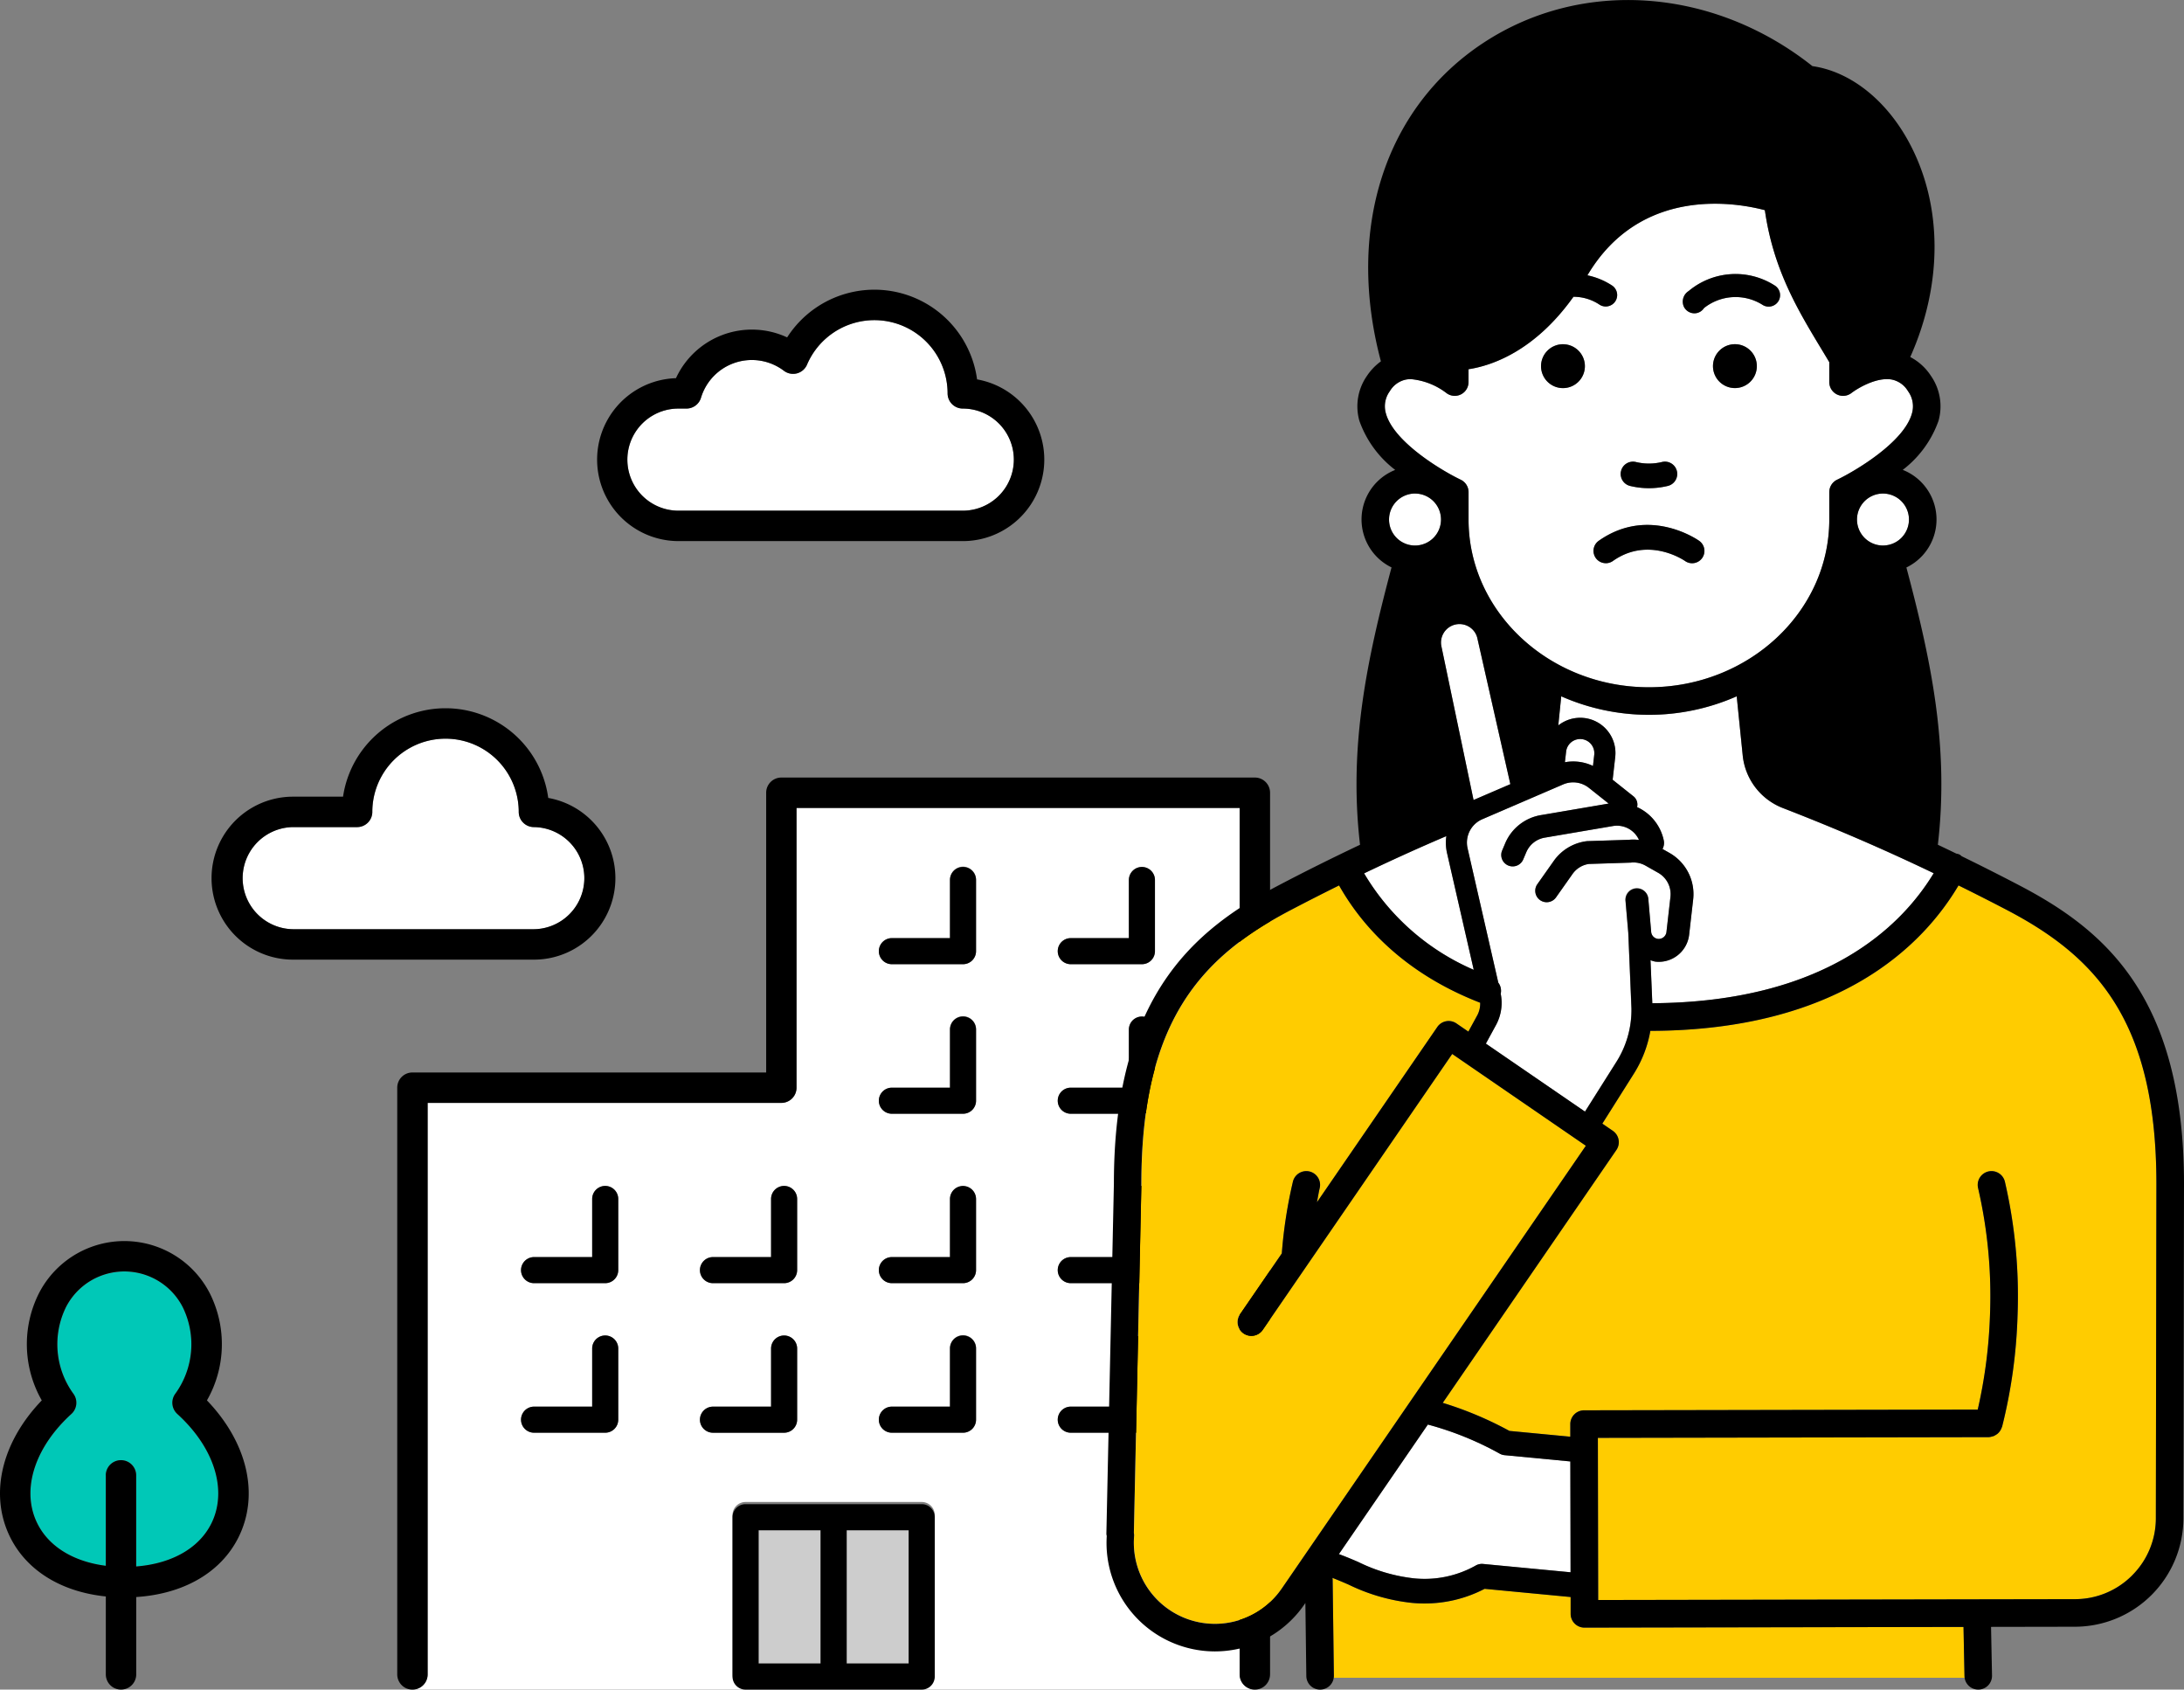 <svg xmlns="http://www.w3.org/2000/svg" width="258.985" height="200.303" viewBox="0 0 258.985 200.303">
  <rect x="0" y="0" width="258.985" height="200.303" fill="#808080" stroke="none"/>
  <g id="グループ_7879" data-name="グループ 7879" transform="translate(-403.994 -213.733)">
    <path id="パス_5084" data-name="パス 5084" d="M604.065,528.612V425.894H551.52v33.164a1.8,1.8,0,0,1-1.8,1.8H507.772v67.751a1.8,1.8,0,0,1-1.8,1.8h99.9A1.8,1.8,0,0,1,604.065,528.612Zm-62.456-49.471h6.89V472.25a1.545,1.545,0,0,1,3.091,0v8.436a1.546,1.546,0,0,1-1.546,1.546h-8.435a1.545,1.545,0,1,1,0-3.091Zm-11.233,19.276a1.546,1.546,0,0,1-1.546,1.545h-8.436a1.545,1.545,0,0,1,0-3.091h6.891v-6.89a1.545,1.545,0,1,1,3.091,0Zm0-17.731a1.546,1.546,0,0,1-1.546,1.546h-8.436a1.545,1.545,0,0,1,0-3.091h6.891V472.25a1.545,1.545,0,0,1,3.091,0Zm9.688,17.731a1.545,1.545,0,0,1,1.546-1.546h6.89v-6.89a1.545,1.545,0,1,1,3.091,0v8.436a1.546,1.546,0,0,1-1.546,1.545h-8.435A1.546,1.546,0,0,1,540.063,498.417Zm27.845,30.2a1.545,1.545,0,0,1-1.545,1.545H545.474a1.545,1.545,0,0,1-1.546-1.545v-18.9a1.545,1.545,0,0,1,1.546-1.545h20.889a1.545,1.545,0,0,1,1.545,1.545Zm4.9-30.2a1.546,1.546,0,0,1-1.545,1.545h-8.436a1.545,1.545,0,0,1,0-3.091h6.89v-6.89a1.546,1.546,0,1,1,3.091,0Zm0-17.731a1.546,1.546,0,0,1-1.545,1.546h-8.436a1.545,1.545,0,0,1,0-3.091h6.89V472.25a1.546,1.546,0,0,1,3.091,0Zm0-20.082a1.545,1.545,0,0,1-1.545,1.545h-8.436a1.545,1.545,0,0,1,0-3.091h6.89v-6.89a1.546,1.546,0,1,1,3.091,0Zm0-17.731a1.545,1.545,0,0,1-1.545,1.545h-8.436a1.545,1.545,0,0,1,0-3.091h6.89v-6.89a1.546,1.546,0,1,1,3.091,0Zm21.215,55.544a1.546,1.546,0,0,1-1.546,1.545h-8.435a1.545,1.545,0,1,1,0-3.091h6.89v-6.89a1.545,1.545,0,1,1,3.091,0Zm0-17.731a1.546,1.546,0,0,1-1.546,1.546h-8.435a1.545,1.545,0,1,1,0-3.091h6.89V472.25a1.545,1.545,0,0,1,3.091,0Zm0-20.082a1.545,1.545,0,0,1-1.546,1.545h-8.435a1.545,1.545,0,1,1,0-3.091h6.89v-6.89a1.545,1.545,0,1,1,3.091,0Zm0-17.731a1.545,1.545,0,0,1-1.546,1.545h-8.435a1.545,1.545,0,1,1,0-3.091h6.89v-6.89a1.545,1.545,0,1,1,3.091,0Z" transform="translate(-53.069 -116.379)" fill="#fff"/>
    <path id="パス_5085" data-name="パス 5085" d="M424.063,564.649v10.807c4.531-.357,7.921-2.444,9.2-5.745,1.483-3.833-.173-8.559-4.321-12.333a1.8,1.8,0,0,1-.266-2.364,9.974,9.974,0,0,0,.9-10.317,7.779,7.779,0,0,0-13.831,0,9.974,9.974,0,0,0,.9,10.317,1.8,1.8,0,0,1-.266,2.364c-4.148,3.774-5.8,8.5-4.321,12.333,1.2,3.106,4.273,5.137,8.405,5.665V564.649a1.8,1.8,0,0,1,3.606,0Z" transform="translate(-3.915 -176.011)" fill="#00c8b7"/>
    <path id="パス_5086" data-name="パス 5086" d="M498.451,419.251a1.8,1.8,0,0,1-1.8-1.8,8.682,8.682,0,0,0-17.364,0,1.8,1.8,0,0,1-1.8,1.8h-7.6a6.054,6.054,0,0,0,0,12.107h28.574a6.054,6.054,0,0,0,0-12.107Z" transform="translate(-31.136 -107.465)" fill="#fff"/>
    <path id="パス_5087" data-name="パス 5087" d="M598.893,315.791a1.8,1.8,0,0,1-1.8-1.8,8.683,8.683,0,0,0-16.668-3.409,1.8,1.8,0,0,1-2.743.73,6.3,6.3,0,0,0-9.833,3.2,1.8,1.8,0,0,1-1.725,1.279h-.952a6.053,6.053,0,1,0,0,12.107h33.725a6.053,6.053,0,0,0,0-12.107Z" transform="translate(-80.727 -53.623)" fill="#fff"/>
    <g id="グループ_7856" data-name="グループ 7856" transform="translate(493.95 395.141)">
      <rect id="長方形_23436" data-name="長方形 23436" width="7.354" height="15.804" transform="translate(0)" fill="#cdcdcd"/>
      <rect id="長方形_23437" data-name="長方形 23437" width="7.354" height="15.804" transform="translate(10.445)" fill="#cdcdcd"/>
    </g>
    <path id="パス_5088" data-name="パス 5088" d="M607.554,597.992H586.665a1.545,1.545,0,0,0-1.546,1.545v18.9a1.545,1.545,0,0,0,1.546,1.545h20.889a1.545,1.545,0,0,0,1.545-1.545v-18.9A1.545,1.545,0,0,0,607.554,597.992Zm-11.99,18.895H588.21v-15.8h7.353Zm10.444,0h-7.353v-15.8h7.353Z" transform="translate(-94.26 -205.942)"/>
    <path id="パス_5089" data-name="パス 5089" d="M542.806,556.3a1.545,1.545,0,0,0-1.545,1.546v6.89H534.37a1.545,1.545,0,0,0,0,3.091h8.436a1.546,1.546,0,0,0,1.546-1.545v-8.436A1.545,1.545,0,0,0,542.806,556.3Z" transform="translate(-67.045 -184.245)"/>
    <path id="パス_5090" data-name="パス 5090" d="M542.806,519.331a1.545,1.545,0,0,0-1.545,1.545v6.891H534.37a1.545,1.545,0,0,0,0,3.091h8.436a1.546,1.546,0,0,0,1.546-1.546v-8.436A1.545,1.545,0,0,0,542.806,519.331Z" transform="translate(-67.045 -165.005)"/>
    <path id="パス_5091" data-name="パス 5091" d="M588.587,566.284v-8.436a1.545,1.545,0,1,0-3.091,0v6.89h-6.89a1.545,1.545,0,1,0,0,3.091h8.435A1.546,1.546,0,0,0,588.587,566.284Z" transform="translate(-90.066 -184.245)"/>
    <path id="パス_5092" data-name="パス 5092" d="M578.606,530.858h8.435a1.546,1.546,0,0,0,1.546-1.546v-8.436a1.545,1.545,0,0,0-3.091,0v6.891h-6.89a1.545,1.545,0,1,0,0,3.091Z" transform="translate(-90.066 -165.005)"/>
    <path id="パス_5093" data-name="パス 5093" d="M631.277,556.3a1.545,1.545,0,0,0-1.546,1.546v6.89h-6.89a1.545,1.545,0,0,0,0,3.091h8.436a1.545,1.545,0,0,0,1.545-1.545v-8.436A1.545,1.545,0,0,0,631.277,556.3Z" transform="translate(-113.087 -184.245)"/>
    <path id="パス_5094" data-name="パス 5094" d="M631.277,519.331a1.545,1.545,0,0,0-1.546,1.545v6.891h-6.89a1.545,1.545,0,0,0,0,3.091h8.436a1.546,1.546,0,0,0,1.545-1.546v-8.436A1.545,1.545,0,0,0,631.277,519.331Z" transform="translate(-113.087 -165.005)"/>
    <path id="パス_5095" data-name="パス 5095" d="M675.512,556.3a1.545,1.545,0,0,0-1.545,1.546v6.89h-6.89a1.545,1.545,0,1,0,0,3.091h8.435a1.546,1.546,0,0,0,1.546-1.545v-8.436A1.545,1.545,0,0,0,675.512,556.3Z" transform="translate(-136.108 -184.245)"/>
    <path id="パス_5096" data-name="パス 5096" d="M675.512,519.331a1.545,1.545,0,0,0-1.545,1.545v6.891h-6.89a1.545,1.545,0,1,0,0,3.091h8.435a1.546,1.546,0,0,0,1.546-1.546v-8.436A1.545,1.545,0,0,0,675.512,519.331Z" transform="translate(-136.108 -165.005)"/>
    <path id="パス_5097" data-name="パス 5097" d="M631.277,477.456A1.546,1.546,0,0,0,629.732,479v6.89h-6.89a1.545,1.545,0,0,0,0,3.091h8.436a1.545,1.545,0,0,0,1.545-1.545V479A1.546,1.546,0,0,0,631.277,477.456Z" transform="translate(-113.087 -143.213)"/>
    <path id="パス_5098" data-name="パス 5098" d="M631.277,440.485a1.546,1.546,0,0,0-1.546,1.546v6.89h-6.89a1.545,1.545,0,0,0,0,3.091h8.436a1.545,1.545,0,0,0,1.545-1.545v-8.436A1.546,1.546,0,0,0,631.277,440.485Z" transform="translate(-113.087 -123.972)"/>
    <path id="パス_5099" data-name="パス 5099" d="M675.512,477.456A1.546,1.546,0,0,0,673.967,479v6.89h-6.89a1.545,1.545,0,1,0,0,3.091h8.435a1.545,1.545,0,0,0,1.546-1.545V479A1.546,1.546,0,0,0,675.512,477.456Z" transform="translate(-136.108 -143.213)"/>
    <path id="パス_5100" data-name="パス 5100" d="M675.512,440.485a1.546,1.546,0,0,0-1.545,1.546v6.89h-6.89a1.545,1.545,0,1,0,0,3.091h8.435a1.545,1.545,0,0,0,1.546-1.545v-8.436A1.546,1.546,0,0,0,675.512,440.485Z" transform="translate(-136.108 -123.972)"/>
    <path id="パス_5101" data-name="パス 5101" d="M420.148,584.331v-9.171c6.092-.392,10.735-3.341,12.561-8.062,1.888-4.879.286-10.612-4.175-15.249a13.429,13.429,0,0,0,.319-12.735,11.385,11.385,0,0,0-20.224,0,13.43,13.43,0,0,0,.319,12.735c-4.461,4.637-6.062,10.37-4.175,15.249,1.746,4.514,6.068,7.406,11.769,7.994v9.239a1.8,1.8,0,0,0,3.606,0Zm-3.606-23.6v10.726c-4.132-.528-7.2-2.559-8.405-5.665-1.483-3.833.173-8.559,4.321-12.333a1.8,1.8,0,0,0,.266-2.364,9.974,9.974,0,0,1-.9-10.317,7.779,7.779,0,0,1,13.831,0,9.974,9.974,0,0,1-.9,10.317,1.8,1.8,0,0,0,.266,2.364c4.148,3.774,5.8,8.5,4.321,12.333-1.277,3.3-4.667,5.388-9.2,5.745V560.736a1.8,1.8,0,0,0-3.606,0Z" transform="translate(0 -172.098)"/>
    <path id="パス_5102" data-name="パス 5102" d="M605.714,524.7V420.177a1.8,1.8,0,0,0-1.8-1.8H547.76a1.8,1.8,0,0,0-1.8,1.8v33.164H504.012a1.8,1.8,0,0,0-1.8,1.8V524.7a1.8,1.8,0,0,0,3.606,0V456.948H547.76a1.8,1.8,0,0,0,1.8-1.8V421.98h52.545V524.7a1.8,1.8,0,0,0,3.606,0Z" transform="translate(-51.112 -112.465)"/>
    <path id="パス_5103" data-name="パス 5103" d="M596.672,308.42a12.29,12.29,0,0,0-22.523-4.979,9.919,9.919,0,0,0-13.184,4.835,9.66,9.66,0,0,0,.29,19.315H594.98a9.66,9.66,0,0,0,1.692-19.171Zm-1.692,15.565H561.254a6.053,6.053,0,1,1,0-12.107h.952a1.8,1.8,0,0,0,1.725-1.279,6.3,6.3,0,0,1,9.833-3.2,1.8,1.8,0,0,0,2.743-.73,8.683,8.683,0,0,1,16.668,3.409,1.8,1.8,0,0,0,1.8,1.8,6.053,6.053,0,0,1,0,12.107Z" transform="translate(-76.813 -49.71)"/>
    <path id="パス_5104" data-name="パス 5104" d="M496.229,411.88a12.29,12.29,0,0,0-24.334-.149h-5.932a9.66,9.66,0,1,0,0,19.32h28.574a9.66,9.66,0,0,0,1.692-19.17Zm-1.692,15.564H465.964a6.054,6.054,0,0,1,0-12.107h7.6a1.8,1.8,0,0,0,1.8-1.8,8.682,8.682,0,0,1,17.364,0,1.8,1.8,0,0,0,1.8,1.8,6.054,6.054,0,0,1,0,12.107Z" transform="translate(-27.223 -103.552)"/>
    <g id="グループ_7882" data-name="グループ 7882" transform="translate(-671.578 11.38)">
      <g id="塗り" transform="translate(1210.033 204.489)">
        <path id="パス_5183" data-name="パス 5183" d="M1369.478,405.4c-7.363-3.528-13.273-5.935-17.876-7.721a7.507,7.507,0,0,1-4.776-6.273l-.708-6.976a25.78,25.78,0,0,1-20.808,0l-.35,3.451s0,0,0,0a4.179,4.179,0,0,1,6.752,3.746l-.307,2.693,2.467,1.963a1.246,1.246,0,0,1,.431,1.279,5.593,5.593,0,0,1,3.172,3.986,1.487,1.487,0,0,1-.156.98l.818.463a5.606,5.606,0,0,1,2.815,5.53l-.475,4.171a3.629,3.629,0,0,1-3.6,3.214,3.712,3.712,0,0,1-.411-.024,3.447,3.447,0,0,1-.571-.169l.214,5.1C1356.6,420.687,1365.647,411.725,1369.478,405.4Z" transform="translate(-1274.639 -304.012)" fill="#fff"/>
        <path id="パス_5184" data-name="パス 5184" d="M1406.178,331.4a3.081,3.081,0,1,0,3.082,3.08A3.085,3.085,0,0,0,1406.178,331.4Z" transform="translate(-1317.349 -275.027)" fill="#fff"/>
        <path id="パス_5185" data-name="パス 5185" d="M1330.183,397.416a1.678,1.678,0,0,0-3.334-.381l-.147,1.284a5.471,5.471,0,0,1,3.328.438Z" transform="translate(-1275.592 -310.091)" fill="#fff"/>
        <path id="パス_5186" data-name="パス 5186" d="M1340.726,620.734l-44.953.081h0a1.632,1.632,0,0,1-1.634-1.632l0-1.994-10.2-.973a15.353,15.353,0,0,1-7.147,1.736c-.485,0-.986-.021-1.5-.072a22.515,22.515,0,0,1-7.483-2.163c-.646-.282-1.275-.552-1.923-.8a1.241,1.241,0,0,1,.029.133l.148,11.46a1.52,1.52,0,0,1-.047.25h74.876a1.532,1.532,0,0,1-.042-.2Z" transform="translate(-1242.345 -429.998)" fill="#fc0"/>
        <path id="パス_5187" data-name="パス 5187" d="M1321.114,419.459a1.352,1.352,0,0,1,1.466,1.233l.342,3.956a.912.912,0,0,0,.8.828.924.924,0,0,0,1.01-.8l.475-4.171a2.9,2.9,0,0,0-1.458-2.863l-1.495-.847a2.9,2.9,0,0,0-1.766-.358l-4.966.159a2.877,2.877,0,0,0-1.933,1.2l-1.949,2.76a1.356,1.356,0,0,1-2.216-1.564l1.949-2.76a5.628,5.628,0,0,1,3.951-2.343l4.965-.159a5.07,5.07,0,0,1,1.191.02,2.866,2.866,0,0,0-3.054-1.658l-8.123,1.384a2.9,2.9,0,0,0-2.193,1.735l-.359.846a1.356,1.356,0,0,1-2.5-1.059l.358-.846a5.6,5.6,0,0,1,4.236-3.348l8.035-1.37-2.336-1.856a3.006,3.006,0,0,0-3.069-.409l-9.578,4.123a3.016,3.016,0,0,0-1.747,3.441l3.645,15.935a1.6,1.6,0,0,1,.285,1.314,5.5,5.5,0,0,1-.56,3.711l-1.2,2.2,11.748,8.065,3.726-5.9a11.513,11.513,0,0,0,1.784-6.334l-.377-8.982-.33-3.813A1.354,1.354,0,0,1,1321.114,419.459Z" transform="translate(-1261.588 -316.308)" fill="#fff"/>
        <path id="パス_5188" data-name="パス 5188" d="M1297.582,365.827a2.189,2.189,0,0,0-3.232,2.4l3.8,18.162c.016-.007.03-.018.047-.025l4.316-1.858-3.929-17.371A2.162,2.162,0,0,0,1297.582,365.827Z" transform="translate(-1257.874 -293.68)" fill="#fff"/>
        <path id="パス_5189" data-name="パス 5189" d="M1287.185,436.828l-3.169-13.853a5.506,5.506,0,0,1-.079-2c-3.267,1.393-6.5,2.855-9.752,4.415A27.974,27.974,0,0,0,1287.185,436.828Z" transform="translate(-1246.885 -323.991)" fill="#fff"/>
        <path id="パス_5190" data-name="パス 5190" d="M1251.725,453.849l-22.447,32.677a1.634,1.634,0,1,1-2.692-1.851l4.932-7.181a55.426,55.426,0,0,1,1.317-8.507,1.634,1.634,0,1,1,3.177.766c-.131.54-.214,1.12-.327,1.676l14.272-20.778a1.631,1.631,0,0,1,2.271-.422l1.413.969,1.079-1.974a2.991,2.991,0,0,0,.322-1.447c-9.246-3.587-14.166-9.352-16.733-13.908-1.886.934-3.792,1.9-5.744,2.925-10.623,5.564-17.7,13.215-17.7,32.462l-.888,41.366a1.5,1.5,0,0,1,.034.309,9.612,9.612,0,0,0,17.5,6.3l36.064-52.5Z" transform="translate(-1213.974 -331.038)" fill="#fc0"/>
        <path id="パス_5191" data-name="パス 5191" d="M1288.613,288.337a1.632,1.632,0,0,1,.929,1.475v3.246c0,10.964,9.6,19.885,21.388,19.885s21.387-8.921,21.387-19.885v-3.246a1.635,1.635,0,0,1,.929-1.475c2.151-1.03,7.935-4.448,8.872-7.856a3.025,3.025,0,0,0-.464-2.636,2.906,2.906,0,0,0-1.968-1.389c-1.792-.292-4.006,1.044-4.725,1.592a1.634,1.634,0,0,1-2.644-1.285V274.4c-.311-.522-.625-1.041-.939-1.562-2.8-4.645-5.7-9.441-6.7-16.455-3.373-.893-14.729-2.93-21.042,7.723a8.507,8.507,0,0,1,2.909,1.2,1.356,1.356,0,0,1-1.474,2.277,5.549,5.549,0,0,0-3.09-.934c-4.667,6.545-9.815,8.194-12.442,8.589v1.523a1.633,1.633,0,0,1-2.635,1.291,8.153,8.153,0,0,0-4.2-1.639,3.253,3.253,0,0,0-.53.042,2.9,2.9,0,0,0-1.969,1.389,3.019,3.019,0,0,0-.462,2.636C1280.682,283.9,1286.464,287.312,1288.613,288.337Zm32.511-10.858a2.6,2.6,0,1,1,2.6-2.6A2.6,2.6,0,0,1,1321.124,277.48Zm-5.492-11.5a8.644,8.644,0,0,1,10.206-.668,1.356,1.356,0,1,1-1.475,2.275,6.013,6.013,0,0,0-6.906.407,1.353,1.353,0,0,1-.951.608,1.447,1.447,0,0,1-.186.012,1.389,1.389,0,0,1-1.259-.8A1.479,1.479,0,0,1,1315.632,265.976Zm-7.988,21.345a1.459,1.459,0,0,1,1.76-1.078,6.548,6.548,0,0,0,3.051,0,1.46,1.46,0,1,1,.68,2.839,9.494,9.494,0,0,1-4.412,0A1.461,1.461,0,0,1,1307.644,287.321Zm-2.676,8.269c5.9-4.164,11.683-.171,11.923,0a1.459,1.459,0,0,1-1.678,2.388c-.184-.127-4.379-2.957-8.558,0a1.461,1.461,0,0,1-1.687-2.385Zm-4.233-23.317a2.6,2.6,0,1,1-2.6,2.6A2.6,2.6,0,0,1,1300.734,272.273Z" transform="translate(-1249.855 -233.605)" fill="#fff"/>
        <path id="パス_5192" data-name="パス 5192" d="M1283.788,337.561a3.081,3.081,0,1,0-3.081-3.081A3.085,3.085,0,0,0,1283.788,337.561Z" transform="translate(-1250.45 -275.027)" fill="#fff"/>
        <path id="パス_5193" data-name="パス 5193" d="M1287.24,578.461a1.459,1.459,0,0,1-.574-.179,37.418,37.418,0,0,0-8.523-3.451l-10.549,15.358c.807.3,1.576.62,2.312.942a19.858,19.858,0,0,0,6.593,1.933,12.384,12.384,0,0,0,7.253-1.481,1.5,1.5,0,0,1,.933-.228l10.382.99-.026-13.14Z" transform="translate(-1243.283 -408.088)" fill="#fff"/>
        <path id="パス_5194" data-name="パス 5194" d="M1376.522,515.651a9.557,9.557,0,0,0,2.8-6.8v-.006l.065-39.592c0-19.243-7.078-26.894-17.7-32.459-2.019-1.057-3.919-2.013-5.765-2.927-4.159,7.024-14.067,17.186-36.545,17.24a13.947,13.947,0,0,1-1.915,5.014l-3.776,5.984,1.242.853a1.632,1.632,0,0,1,.422,2.273l-20.59,29.976a42.377,42.377,0,0,1,7.906,3.326l7.219.688,0-1.491a1.635,1.635,0,0,1,1.631-1.638l46.683-.085a58.814,58.814,0,0,0,1.455-11.225,56.865,56.865,0,0,0-1.411-15.03,1.634,1.634,0,1,1,3.177-.768,60.208,60.208,0,0,1,1.5,15.909,61.4,61.4,0,0,1-1.829,13.137c-.01.04-.037.072-.05.112a1.486,1.486,0,0,1-.122.273,1.565,1.565,0,0,1-.144.217,1.908,1.908,0,0,1-.724.532c-.04.014-.082.014-.122.024a1.55,1.55,0,0,1-.418.086l-46.356.084.037,19.223,44.871-.081c.007,0,.014,0,.02,0s.015,0,.023,0l11.628-.02A9.551,9.551,0,0,0,1376.522,515.651Z" transform="translate(-1258.132 -331.035)" fill="#fc0"/>
        <g id="グループ_7880" data-name="グループ 7880" transform="translate(28.642 0)">
          <path id="パス_5195" data-name="パス 5195" d="M1327.006,228.516c.788,7.125,3.576,11.742,6.528,16.634.4.653.788,1.3,1.175,1.964a.584.584,0,0,1,.082.3v1.558l1.44-.593c.6-.247,1.049-.387,1.077-.4a7.582,7.582,0,0,1,1.631-.3l.6-.045.261-.545c3.941-8.252,4.019-17.348.206-24.331-2.477-4.541-6.273-7.474-10.153-7.844a.588.588,0,0,1-.32-.131c-11.22-9.128-25.669-10.263-36.812-2.892-10.89,7.2-15.1,20.3-11.253,35.016l.218.838.864-.061a7.716,7.716,0,0,1,3.56.674l1.454.623v-1.807a.585.585,0,0,1,.185-.43.622.622,0,0,1,.446-.161c.31.019,7.628.333,13.7-10.045,8.18-13.984,24.043-8.751,24.716-8.522A.6.6,0,0,1,1327.006,228.516Z" transform="translate(-1278.747 -207.063)"/>
          <path id="パス_5196" data-name="パス 5196" d="M1391.891,348.269l-.191-.72-.744-.052a5.258,5.258,0,0,1-2.744-.991l-1.26-.924-.369,1.521a22.094,22.094,0,0,1-10.057,13.591l-.6.375.973,8.878a5.293,5.293,0,0,0,3.367,4.423c3.126,1.213,7.978,3.144,13.994,5.9l1.33.609.143-1.457C1396.824,368.076,1394.433,357.811,1391.891,348.269Z" transform="translate(-1331.137 -282.779)"/>
          <path id="パス_5197" data-name="パス 5197" d="M1309.285,370.259,1306.827,368l4.285,18.953,1.151-3.74a5.169,5.169,0,0,0,.211-1.013l.817-8.038.159-.842-.6-.374A23.535,23.535,0,0,1,1309.285,370.259Z" transform="translate(-1293.369 -295.034)"/>
          <path id="パス_5198" data-name="パス 5198" d="M1286.16,353.317a3.689,3.689,0,0,1,1.122-.1l1.788.083-.808-1.6a21.092,21.092,0,0,1-1.695-4.562l-.366-1.511-1.259.912a5.285,5.285,0,0,1-2.748.982l-.745.05-.194.721c-2.544,9.543-4.935,19.809-3.837,31.159l.142,1.457,1.33-.608c2.695-1.235,5.253-2.353,7.823-3.421l.8-.331-3.957-18.891A3.606,3.606,0,0,1,1286.16,353.317Z" transform="translate(-1277.145 -282.805)"/>
        </g>
      </g>
      <g id="線" transform="translate(1206.765 202.354)">
        <g id="グループ_7881" data-name="グループ 7881">
          <path id="パス_5199" data-name="パス 5199" d="M1335.631,344.151a1.457,1.457,0,0,0,.841-.268c4.179-2.953,8.375-.124,8.558,0a1.459,1.459,0,0,0,1.678-2.388c-.24-.171-6.026-4.163-11.923,0a1.461,1.461,0,0,0,.846,2.653Z" transform="translate(-1276.405 -277.379)"/>
          <path id="パス_5200" data-name="パス 5200" d="M1323.053,297.556a2.6,2.6,0,1,0-2.6-2.6A2.6,2.6,0,0,0,1323.053,297.556Z" transform="translate(-1268.905 -251.546)"/>
          <path id="パス_5201" data-name="パス 5201" d="M1368.026,292.349a2.6,2.6,0,1,0,2.6,2.6A2.6,2.6,0,0,0,1368.026,292.349Z" transform="translate(-1293.488 -251.546)"/>
          <path id="パス_5202" data-name="パス 5202" d="M1342.463,325.951a9.493,9.493,0,0,0,4.411,0,1.46,1.46,0,1,0-.68-2.839,6.548,6.548,0,0,1-3.051,0,1.46,1.46,0,1,0-.68,2.839Z" transform="translate(-1280.326 -268.338)"/>
          <path id="パス_5203" data-name="パス 5203" d="M1358.9,278.628a1.439,1.439,0,0,0,.185-.012,1.353,1.353,0,0,0,.951-.608,6.013,6.013,0,0,1,6.907-.407,1.356,1.356,0,1,0,1.475-2.275,8.644,8.644,0,0,0-10.206.668,1.479,1.479,0,0,0-.57,1.831A1.39,1.39,0,0,0,1358.9,278.628Z" transform="translate(-1289.166 -241.487)"/>
          <path id="パス_5204" data-name="パス 5204" d="M1334.557,342.709c0-22.118-9.349-30.065-19.453-35.358-2.438-1.277-4.721-2.422-6.912-3.494a1.611,1.611,0,0,0-.253-.2,1.544,1.544,0,0,0-.379-.108c-.749-.364-1.471-.709-2.191-1.05,1.36-11.691-.816-21.9-3.731-32.87a6.32,6.32,0,0,0-.433-11.572,12.592,12.592,0,0,0,4.242-5.819,6.32,6.32,0,0,0-.894-5.318,6.491,6.491,0,0,0-2.458-2.241c3.88-8.68,3.868-18.1-.2-25.553-2.729-5-6.959-8.3-11.4-8.934-11.76-9.33-27.4-10.439-39.071-2.723-11.687,7.734-16.262,22.123-12.1,37.721a6.8,6.8,0,0,0-1.66,1.73,6.32,6.32,0,0,0-.894,5.318,12.615,12.615,0,0,0,4.249,5.824,6.319,6.319,0,0,0-.435,11.558c-2.918,10.974-5.1,21.186-3.735,32.881-3.187,1.512-6.4,3.1-9.735,4.853-10.1,5.292-19.453,13.239-19.453,35.324l-.892,41.527a1.5,1.5,0,0,0,.044.243,12.863,12.863,0,0,0,12.81,13.681,13.048,13.048,0,0,0,2.381-.22,12.8,12.8,0,0,0,8.263-5.373l.1-.148.112,8.659a1.633,1.633,0,0,0,1.634,1.613h.021a1.634,1.634,0,0,0,1.613-1.656l-.149-11.46a1.3,1.3,0,0,0-.029-.133c.648.251,1.277.52,1.923.8a22.514,22.514,0,0,0,7.483,2.163c.517.05,1.018.072,1.5.072a15.353,15.353,0,0,0,7.147-1.736l10.2.973,0,1.994a1.633,1.633,0,0,0,1.634,1.632h0l44.952-.081.117,5.829a1.633,1.633,0,0,0,1.633,1.6h.033a1.635,1.635,0,0,0,1.6-1.667l-.115-5.769,9.957-.018a12.877,12.877,0,0,0,12.854-12.9v0Zm-63.047-21.425-.214-5.1a3.438,3.438,0,0,0,.571.169,3.7,3.7,0,0,0,.411.024,3.629,3.629,0,0,0,3.6-3.214l.475-4.171a5.606,5.606,0,0,0-2.815-5.53l-.818-.463a1.487,1.487,0,0,0,.156-.98,5.593,5.593,0,0,0-3.172-3.986,1.246,1.246,0,0,0-.431-1.279l-2.467-1.963.306-2.693a4.179,4.179,0,0,0-6.752-3.746s0,0,0,0l.35-3.451a25.78,25.78,0,0,0,20.808,0l.708,6.976a7.506,7.506,0,0,0,4.776,6.273c4.6,1.786,10.514,4.193,17.876,7.721C1301.041,312.2,1291.993,321.164,1271.511,321.284Zm-19.737,4.79,1.2-2.2a5.5,5.5,0,0,0,.56-3.711,1.6,1.6,0,0,0-.285-1.314l-3.645-15.935a3.016,3.016,0,0,1,1.747-3.441l9.578-4.123a3.007,3.007,0,0,1,3.069.409l2.336,1.856-8.035,1.37a5.6,5.6,0,0,0-4.236,3.348l-.358.846a1.356,1.356,0,1,0,2.5,1.059l.359-.846a2.9,2.9,0,0,1,2.193-1.735l8.123-1.384a2.866,2.866,0,0,1,3.054,1.658,5.069,5.069,0,0,0-1.191-.02l-4.965.159a5.628,5.628,0,0,0-3.951,2.343l-1.949,2.76a1.356,1.356,0,0,0,2.216,1.564l1.949-2.76a2.877,2.877,0,0,1,1.933-1.2l4.966-.159a2.9,2.9,0,0,1,1.766.358l1.495.847a2.9,2.9,0,0,1,1.458,2.863l-.475,4.171a.924.924,0,0,1-1.01.8.912.912,0,0,1-.8-.828l-.342-3.956a1.356,1.356,0,0,0-2.7.234l.33,3.813.377,8.982a11.513,11.513,0,0,1-1.784,6.334l-3.726,5.9Zm-4.689-24.6a5.507,5.507,0,0,0,.079,2l3.169,13.853a27.974,27.974,0,0,1-13-11.435C1240.584,304.332,1243.817,302.87,1247.084,301.476Zm17.387-8.32a5.47,5.47,0,0,0-3.328-.438l.147-1.284a1.678,1.678,0,0,1,3.334.381Zm-6.9-9.77-.829,8.165a4.251,4.251,0,0,1-.171.812l-2.686-11.882a24.575,24.575,0,0,0,3.715,2.81C1257.6,283.325,1257.577,283.352,1257.573,283.387Zm-7.831-6.751a2.162,2.162,0,0,1,1.006,1.311l3.929,17.371-4.316,1.858c-.017.007-.031.019-.047.025l-3.8-18.162a2.189,2.189,0,0,1,3.232-2.4Zm52.487,24.393c-5.6-2.563-10.269-4.453-14.052-5.921a4.258,4.258,0,0,1-2.707-3.556l-.829-8.165a.931.931,0,0,0-.03-.095,23.262,23.262,0,0,0,10.524-14.234,6.278,6.278,0,0,0,3.285,1.19C1301.184,280.62,1303.269,290.262,1302.229,301.029Zm-3.367-34a3.081,3.081,0,1,1,3.082-3.081A3.085,3.085,0,0,1,1298.862,267.024Zm-45.633-56.832c10.754-7.116,24.718-6,35.577,2.832a1.634,1.634,0,0,0,.876.36c3.536.338,7.028,3.069,9.34,7.306,3.689,6.761,3.564,15.432-.233,23.381a8.571,8.571,0,0,0-1.855.337c-.016.005-.513.158-1.173.43a1.626,1.626,0,0,0-.226-.829c-.389-.661-.784-1.316-1.181-1.973-2.89-4.79-5.619-9.312-6.383-16.208a1.636,1.636,0,0,0-1.085-1.362c-.171-.059-17.288-5.846-25.96,8.98-5.691,9.729-12.483,9.545-12.735,9.53a1.681,1.681,0,0,0-1.222.44,1.632,1.632,0,0,0-.515,1.192v.225a8.815,8.815,0,0,0-4.045-.755C1238.677,229.791,1242.662,217.183,1253.229,210.192Zm-12.848,38.538a2.9,2.9,0,0,1,1.97-1.389,3.248,3.248,0,0,1,.53-.042,8.153,8.153,0,0,1,4.2,1.639,1.633,1.633,0,0,0,2.635-1.291v-1.523c2.627-.4,7.776-2.044,12.443-8.589a5.549,5.549,0,0,1,3.09.934,1.356,1.356,0,0,0,1.474-2.277,8.506,8.506,0,0,0-2.909-1.2c6.313-10.652,17.67-8.615,21.042-7.723,1,7.014,3.894,11.81,6.7,16.455.314.52.628,1.04.939,1.562v2.361a1.634,1.634,0,0,0,2.644,1.285c.719-.548,2.933-1.883,4.725-1.592a2.906,2.906,0,0,1,1.968,1.389,3.025,3.025,0,0,1,.464,2.636c-.937,3.408-6.721,6.827-8.872,7.856a1.634,1.634,0,0,0-.929,1.475v3.246c0,10.964-9.595,19.885-21.388,19.885s-21.388-8.921-21.388-19.885V260.7a1.632,1.632,0,0,0-.929-1.475c-2.149-1.026-7.931-4.435-8.872-7.856A3.02,3.02,0,0,1,1240.381,248.73Zm2.99,12.133a3.081,3.081,0,1,1-3.081,3.08A3.085,3.085,0,0,1,1243.371,260.862Zm.422,9.387a6.291,6.291,0,0,0,3.289-1.178,22.074,22.074,0,0,0,1.779,4.788,4.633,4.633,0,0,0-4.792,5.73l3.773,18.014c-2.649,1.1-5.256,2.246-7.854,3.435C1238.944,290.269,1241.029,280.624,1243.793,270.25Zm-16.226,120.432a9.612,9.612,0,0,1-17.5-6.3,1.509,1.509,0,0,0-.035-.309l.888-41.366c0-19.247,7.078-26.9,17.7-32.462,1.951-1.021,3.858-1.991,5.744-2.925,2.566,4.556,7.486,10.321,16.733,13.908a2.991,2.991,0,0,1-.322,1.447l-1.079,1.974-1.413-.969a1.631,1.631,0,0,0-2.271.422l-14.272,20.778c.113-.556.2-1.137.327-1.676a1.634,1.634,0,1,0-3.177-.766,55.411,55.411,0,0,0-1.317,8.507l-4.932,7.181a1.634,1.634,0,1,0,2.692,1.851l22.447-32.677,15.847,10.881Zm23.867-2.925a1.5,1.5,0,0,0-.933.228,12.384,12.384,0,0,1-7.253,1.481,19.855,19.855,0,0,1-6.593-1.933c-.735-.322-1.505-.641-2.312-.942l10.549-15.358a37.409,37.409,0,0,1,8.523,3.451,1.461,1.461,0,0,0,.574.179l7.8.744.026,13.14Zm76.988,1.348a9.55,9.55,0,0,1-6.79,2.828l-11.628.02c-.008,0-.015,0-.023,0s-.013,0-.02,0l-44.871.081-.037-19.223,46.356-.084a1.546,1.546,0,0,0,.417-.086,1.236,1.236,0,0,0,.122-.024,2.764,2.764,0,0,0,.5-.292,1.6,1.6,0,0,0,.227-.24,1.573,1.573,0,0,0,.144-.217,1.485,1.485,0,0,0,.122-.273c.014-.04.04-.072.05-.112a61.373,61.373,0,0,0,1.828-13.137,60.2,60.2,0,0,0-1.5-15.909,1.634,1.634,0,1,0-3.177.768,56.859,56.859,0,0,1,1.411,15.03,58.823,58.823,0,0,1-1.454,11.225l-46.684.085a1.635,1.635,0,0,0-1.631,1.638l0,1.491-7.219-.688a42.382,42.382,0,0,0-7.906-3.326l20.59-29.976a1.632,1.632,0,0,0-.422-2.273l-1.242-.853,3.776-5.984a13.949,13.949,0,0,0,1.915-5.014c22.479-.054,32.386-10.216,36.545-17.24,1.846.914,3.746,1.87,5.765,2.927,10.624,5.565,17.7,13.216,17.7,32.459l-.065,39.592v.006A9.557,9.557,0,0,1,1328.423,389.1Z" transform="translate(-1206.765 -202.354)"/>
        </g>
      </g>
    </g>
  </g>
</svg>
